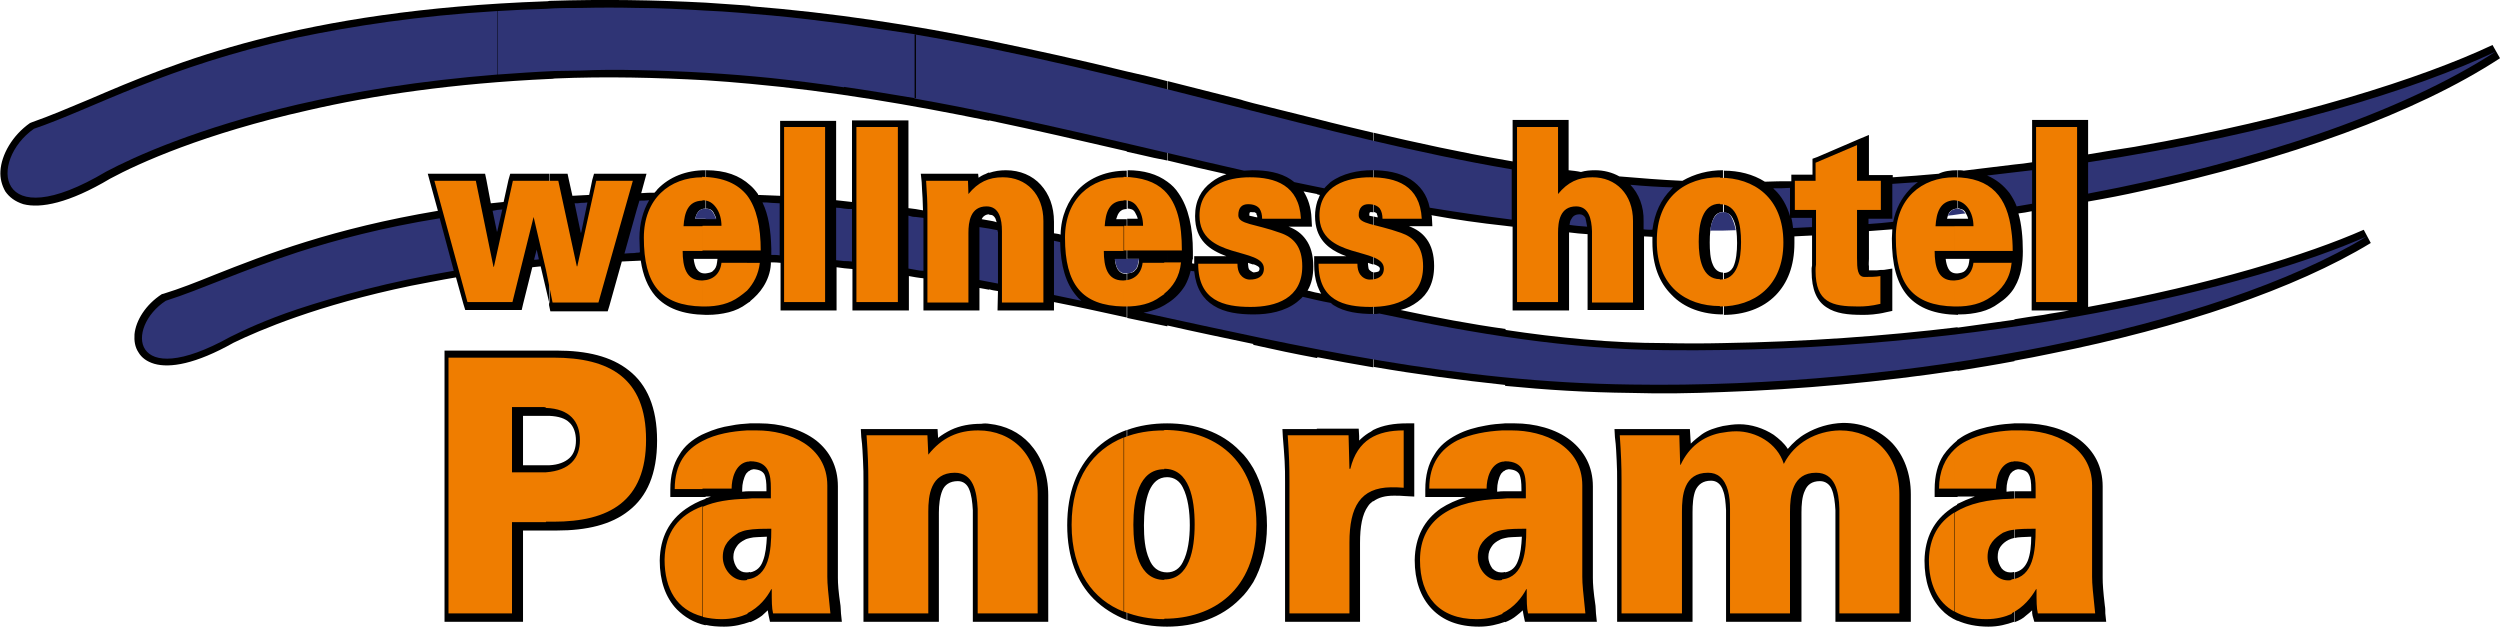<?xml version="1.0" encoding="utf-8"?>
<!-- Generator: Adobe Illustrator 21.0.0, SVG Export Plug-In . SVG Version: 6.00 Build 0)  -->
<svg version="1.1" id="Vrstva_1" xmlns="http://www.w3.org/2000/svg" xmlns:xlink="http://www.w3.org/1999/xlink" x="0px" y="0px"
	 viewBox="0 0 566.9 142.2" style="enable-background:new 0 0 566.9 142.2;" xml:space="preserve">
<style type="text/css">
	.st0{fill:#2F3475;}
	.st1{fill:#EF7D00;}
</style>
<path d="M456.8,141.1v-11.3c1.5-0.3,2.4-1.2,3-2.6c0.6-1.5,0.8-3.5,0.8-5.5c-0.7,0-1.4,0.1-2.2,0.1c-0.6,0-1.1,0.1-1.6,0.2v-10.6
	c0.4,0,0.8,0,1.2,0h2.6v-0.6c0-1.3-0.1-2.5-0.6-3.3c-0.3-0.6-1-1-2.4-1.1c-0.3,0.1-0.6,0.1-0.9,0.3V96c0.8,0,1.6,0,2.3,0
	c4.4,0,9.3,1.2,12.8,3.9c3,2.4,5,5.8,5,10.4v20.7c0,1.4,0.1,3,0.5,6.4c0.1,0.5,0.1,1.1,0.1,1.7l0.2,1.9h-16.3l-0.4-1.4
	c-0.1-0.4-0.1-0.7-0.1-1.2c-0.4,0.4-0.9,0.8-1.4,1.2C458.8,140.2,457.9,140.7,456.8,141.1L456.8,141.1z M456.8,81.8v-9.4
	c2.2-0.4,4.5-0.7,6.6-1c1.9-0.4,3.9-0.6,5.8-1h-8.5V47.9c-1,0.2-2,0.4-3,0.5c0.7,2.4,1,5.4,1,8.6c0,2.7-0.4,5.6-1.8,8
	c-0.1,0.1-0.1,0.1-0.1,0.2V37.3c1.3-0.1,2.7-0.3,4-0.5v-9.6h12.7v7.8c3.6-0.6,7.1-1.2,10.5-1.7c36.7-6.4,65.3-15.6,81.2-23.1l1.7,3
	c-19.1,12.5-48.2,22.9-81.2,30.1c-4,0.9-8.1,1.7-12.2,2.4v23.9c27.9-5.1,49.8-11.9,62.5-17.5l1.6,3c-17.1,10.4-43.1,19.2-72.6,25.1
	C462.2,80.8,459.5,81.3,456.8,81.8z M456.8,37.3v27.9c-0.9,1.5-2.2,2.7-3.6,3.6c-1.2,0.9-2.5,1.5-4,1.9c-1.6,0.4-3.2,0.6-4.8,0.6
	c-0.2,0-0.4,0-0.5,0V62c0.7-0.1,1.3-0.2,1.7-0.6c0.4-0.4,0.8-1,0.9-1.9l0.1-0.8h-2.7v-9.1h2.4l0,0c-0.1-0.5-0.4-1-0.6-1.4
	c-0.2-0.4-0.5-0.6-0.7-0.7h-0.1c-0.2-0.1-0.6-0.2-0.9-0.3c0,0.1,0,0.1,0,0.1v-8.7c0.4,0,0.9,0,1.3,0.1
	C449.1,38.2,453,37.8,456.8,37.3L456.8,37.3z M456.8,72.5v9.4c-4.2,0.8-8.6,1.5-12.9,2.2v-9.8C448.3,73.7,452.6,73.1,456.8,72.5
	L456.8,72.5z M456.8,96v10.7c-0.4,0.1-0.6,0.4-0.9,0.7c-0.6,1-0.9,2.4-0.9,3.5v0.6c0.6-0.1,1.2-0.1,1.7-0.1v10.6
	c-0.4,0.1-0.8,0.2-1.2,0.4c-0.8,0.4-1.4,0.9-1.9,1.6c-0.4,0.6-0.6,1.3-0.6,2.3c0,1,0.4,1.9,0.9,2.6c0.5,0.6,1.2,0.9,1.9,0.9
	c0.3,0,0.6,0,0.9-0.1v11.3c-1.7,0.6-3.5,1.1-5.8,1.1c-2.7,0-5.1-0.5-7.1-1.4v-26.4c1.2-0.6,2.6-1.2,4-1.7h-4V99.8
	c0.6-0.4,1.3-0.9,1.9-1.2c2.1-1.1,4.3-1.7,6.6-2.1C453.9,96.2,455.3,96.1,456.8,96z M443.9,38.6v8.7c-0.9,0-1.5,0.4-1.9,0.9
	c-0.2,0.4-0.4,0.9-0.5,1.4h2.4v9.1h-2.7c0.1,0.9,0.3,1.6,0.6,2.2c0.3,0.6,0.9,1.1,1.9,1.1c0.1,0,0.2,0,0.3,0v9.4
	c-5.2-0.1-8.9-1.5-11.4-4.3c-2.5-2.9-3.6-7.1-3.6-13c0-0.7,0.1-1.4,0.1-2.1c-1.7,0.1-3.5,0.3-5.3,0.4v6.3c0,0.6-0.1,1.2,0,1.7
	c0,0.3,0,0.7,0,0.9c0.6,0,1.2,0,1.8,0c0.6-0.1,1.1-0.1,1.6-0.1l1.9-0.3v9.6l-1.4,0.3c-1.2,0.3-2.1,0.4-3,0.5
	c-0.9,0.1-1.7,0.1-2.4,0.1c-3.3,0-6-0.3-8.1-1.7c-2.2-1.4-3.4-4-3.4-8.2c0-0.2,0-0.5,0-0.7c0-0.2,0.1-0.4,0.1-0.6v-6.8
	c-1.4,0.1-2.7,0.1-4,0.2c0,0.5,0,1,0,1.5c0,5.3-1.6,9.1-4.2,11.8c-3,3.1-7.3,4.5-11.8,4.5v-9.5c1,0,1.7-0.6,2.1-1.3
	c0.7-1.4,0.9-3.6,0.9-5.5c0-2-0.2-4.2-1-5.6c-0.4-0.8-1-1.3-2-1.3v-9.5c3.4,0,6.6,0.8,9.3,2.5c2-0.1,4-0.1,6-0.1v-1.5h4.8v-3.6
	l1.1-0.4l9.3-4l2.4-1v9.1h5.4v0.5c3.5-0.2,7-0.5,10.4-0.8C440.8,38.8,442.3,38.6,443.9,38.6L443.9,38.6L443.9,38.6z M443.9,74.2V84
	c-17.3,2.6-35.4,4.3-53.2,4.9V77.8C409.5,77.5,427.4,76.2,443.9,74.2L443.9,74.2z M443.9,99.8v12.9h-5.2V111c0-3.2,0.7-5.8,2-7.8
	C441.6,101.9,442.7,100.8,443.9,99.8L443.9,99.8z M443.9,114.4v26.4c-1.4-0.6-2.7-1.5-3.7-2.6c-2.6-2.7-3.8-6.5-3.8-11.1l0,0
	c0.1-5.3,2.2-9.1,5.9-11.7C442.8,115,443.3,114.7,443.9,114.4L443.9,114.4z M390.7,111.2V96.6c1.2-0.2,2.4-0.4,3.7-0.4
	c2.7,0,5.5,0.9,7.8,2.4c1.2,0.9,2.4,1.9,3.2,3.2c1.2-1.4,2.5-2.6,4.1-3.5c2.4-1.4,5.3-2.3,8.4-2.4h0.1c4.5,0,8.3,1.7,11.1,4.6
	c2.6,2.8,4.2,6.8,4.2,11.6V141h-17.1v-25.3c-0.1-1.8-0.3-3.6-0.9-4.9c-0.4-0.9-1.3-1.7-2.6-1.7c-1.9,0-2.9,0.9-3.4,2.1
	c-0.7,1.4-0.8,3.4-0.8,5V141h-17.1v-25.3C391.3,114,391.2,112.4,390.7,111.2z M390.7,38.6v9.5l0,0c-1.2,0-1.9,0.7-2.3,1.8
	c-0.6,1.4-0.7,3.3-0.7,5.1c0,1.7,0.1,3.7,0.7,5c0.4,1,1.2,1.8,2.3,1.8l0,0v9.5l0,0c-4.5,0-8.8-1.4-11.7-4.5
	c-2.7-2.7-4.3-6.6-4.3-11.9c0-0.4,0-0.8,0-1.2c-0.6,0-1.2-0.1-1.9-0.1v16.7H360V53.1c-1.4-0.1-2.8-0.2-4.2-0.4c0,0.1,0,0.1,0,0.1
	v17.6H343v-19c-0.6-0.1-1.2-0.1-1.7-0.2V36.3c0.6,0.1,1.2,0.2,1.7,0.3v-9.4h12.7v11.4c0.9,0.1,1.9,0.2,2.8,0.4
	c1-0.3,2.1-0.4,3.2-0.4c2,0,3.9,0.5,5.5,1.4c4.8,0.4,9.6,0.8,14.3,1C384.3,39.4,387.4,38.6,390.7,38.6L390.7,38.6L390.7,38.6z
	 M390.7,77.8v11.1c-7,0.3-14,0.4-20.9,0.2c-9.8-0.1-19.3-0.7-28.5-1.6V74.8c12,1.8,24,3,36.2,3C382,77.9,386.4,77.9,390.7,77.8
	L390.7,77.8z M390.7,96.6v14.6c-0.1-0.2-0.1-0.4-0.2-0.5c-0.4-0.9-1.2-1.7-2.5-1.7c-1.9,0-2.9,0.9-3.5,2.1c-0.6,1.4-0.7,3.4-0.7,5
	V141h-17.1v-31.6c0-1.8,0-3.3-0.1-4.9c-0.1-1.5-0.1-3.2-0.4-5.4l-0.1-1.8h17.1l0.1,1.7l0.1,1.6c0.8-0.8,1.7-1.5,2.5-2.1
	C387.3,97.5,389,97,390.7,96.6L390.7,96.6z M341.3,141.1v-11.3c1.5-0.3,2.4-1.2,2.9-2.6c0.6-1.5,0.8-3.5,0.9-5.5
	c-0.7,0-1.4,0.1-2.2,0.1c-0.6,0-1.2,0.1-1.6,0.2v-10.6c0.4,0,0.8,0,1.2,0h2.5v-0.6c0-1.3-0.1-2.5-0.5-3.3c-0.4-0.6-1-1-2.4-1.1
	c-0.4,0.1-0.6,0.1-0.9,0.3V96c0.8,0,1.5,0,2.3,0c4.4,0,9.3,1.2,12.7,3.9c3,2.4,5,5.8,5,10.4v20.7c0,1.4,0.1,3,0.6,6.4
	c0,0.5,0.1,1.1,0.1,1.7l0.2,1.9h-16.3l-0.3-1.4c-0.1-0.4-0.1-0.7-0.2-1.2c-0.4,0.4-0.9,0.8-1.4,1.2
	C343.2,140.2,342.3,140.7,341.3,141.1z M341.3,36.3v14.9c-5.6-0.6-11.2-1.4-16.7-2.4c0.1,0.2,0.1,0.4,0.1,0.6l0.1,1.9h-5.3
	c1.6,0.6,3,1.5,4,2.9c1.1,1.5,1.7,3.5,1.7,6.1c0,3.8-1.4,6.4-3.7,8.1c-1.2,0.9-2.4,1.5-3.9,1.9c8,1.7,15.9,3.2,23.8,4.3v12.7
	c-10.2-1.1-20.1-2.4-29.9-4.1V61.8c0.5-0.1,0.9-0.1,1.2-0.3c0.1-0.1,0.2-0.3,0.2-0.6c0-0.4-0.6-0.7-1.4-1V49.1
	c0.3,0.1,0.6,0.1,0.9,0.2c0-0.1,0-0.4-0.1-0.5c0-0.1-0.1-0.3-0.1-0.4l0,0c-0.1-0.1-0.1-0.1-0.3-0.2c-0.1-0.1-0.3-0.1-0.4-0.1V30.1
	C321.4,32.4,331.4,34.6,341.3,36.3L341.3,36.3z M341.3,96v10.7c-0.4,0.1-0.6,0.4-0.9,0.7c-0.6,1-0.9,2.4-0.9,3.5v0.6
	c0.6-0.1,1.2-0.1,1.8-0.1v10.6c-0.4,0.1-0.9,0.2-1.2,0.4c-0.8,0.4-1.5,0.9-1.9,1.6c-0.4,0.6-0.7,1.3-0.7,2.3c0,1,0.4,1.9,0.9,2.6
	c0.6,0.6,1.2,0.9,2,0.9c0.3,0,0.6,0,0.9-0.1v11.3c-1.7,0.6-3.6,1.1-5.9,1.1c-4.7,0-8.2-1.4-10.7-4c-2.6-2.7-3.9-6.5-3.9-11.1l0,0
	c0.1-5.3,2.2-9.1,5.9-11.7c1.7-1.1,3.5-1.9,5.7-2.6h-9.2V111c0-3.2,0.7-5.8,2-7.8c1.2-2.1,3-3.5,5.1-4.6c2.1-1.1,4.3-1.7,6.6-2.1
	C338.4,96.2,339.8,96.1,341.3,96L341.3,96z M311.4,113.7V97.5c2.2-1.1,4.8-1.5,7.6-1.5h1.7v16.6l-1.9-0.1c-1-0.1-1.9-0.1-2.7-0.1
	C314.1,112.4,312.6,112.8,311.4,113.7z M311.4,30.1v18.1c-0.1-0.1-0.3-0.1-0.5-0.1c-0.1,0-0.3,0-0.3,0.1c-0.1,0.1-0.1,0.4-0.1,0.7
	c0,0,0.3,0.1,0.9,0.2V60c-0.4-0.1-0.8-0.3-1.2-0.4v0.2c0,0.4,0.1,0.7,0.1,0.9c0,0.2,0.1,0.4,0.2,0.5l-0.1-0.1
	c0.2,0.2,0.4,0.4,0.6,0.5c0.1,0.1,0.1,0.1,0.3,0.1h0.1v21.6c-4.2-0.7-8.5-1.5-12.7-2.3V66.4c0.4,0.1,0.6,0.1,0.9,0.2
	c-0.4-0.6-0.6-1.2-0.9-1.9v-6.6h6.6c-2.8-1-5.5-2.6-6.6-5.8v-6.6c0.2-0.5,0.4-1,0.6-1.5c-0.2,0-0.4-0.1-0.6-0.1V27
	C302.9,28.1,307.2,29.1,311.4,30.1L311.4,30.1z M311.4,97.5v16.1c-0.4,0.3-0.9,0.7-1.2,1.2c-1.3,1.8-1.8,4.6-1.8,8.3V141h-1.7h-8.1
	V97.2h9.5l0.1,1.7v1c0.6-0.6,1.3-1.2,2.1-1.7C310.7,98,311,97.8,311.4,97.5z M298.7,27v17c-1-0.2-2.1-0.4-3.1-0.6
	c1,1.6,1.7,3.6,1.8,6.1l0.1,1.9h-5.3c1.6,0.6,2.9,1.5,3.9,2.9c1.1,1.5,1.7,3.5,1.7,6.1c0,2.2-0.4,4-1.3,5.5c0.7,0.1,1.5,0.4,2.2,0.5
	v14.8c-4.9-0.9-9.6-1.9-14.5-3V61.8c0.5-0.1,0.9-0.1,1.2-0.3c0.1-0.1,0.2-0.3,0.2-0.6c0-0.4-0.6-0.7-1.4-1V49.1
	c0.2,0.1,0.6,0.1,0.9,0.2c0-0.1,0-0.4-0.1-0.5c-0.1-0.1-0.1-0.3-0.1-0.4l0,0c-0.1-0.1-0.1-0.1-0.3-0.2c-0.1-0.1-0.3-0.1-0.4-0.1
	V23.4C289.1,24.6,293.8,25.8,298.7,27L298.7,27z M298.7,45.7c-0.3,1-0.5,2.1-0.5,3.3c0,1.3,0.2,2.4,0.5,3.3V45.7L298.7,45.7z
	 M298.7,58.1h-0.7v1.7c0,1.9,0.2,3.5,0.7,4.8V58.1L298.7,58.1z M298.7,97.2V141h-7.3v-31.6c0-1.8,0-3.3-0.1-4.9
	c-0.1-1.5-0.2-3.2-0.4-5.4l-0.1-1.8H298.7L298.7,97.2z M284.2,132v-25.8c1.9,3.4,3.1,7.7,3.1,13C287.3,124.3,286.1,128.6,284.2,132z
	 M284.2,23.4v24.8c-0.1-0.1-0.3-0.1-0.5-0.1c-0.1,0-0.3,0-0.3,0.1c-0.1,0.1-0.1,0.4-0.1,0.7c0,0,0.3,0.1,0.9,0.2V60
	c-0.4-0.1-0.8-0.3-1.2-0.4v0.2c0,0.4,0.1,0.7,0.1,0.9c0.1,0.2,0.1,0.4,0.2,0.5v-0.1c0.1,0.2,0.4,0.4,0.6,0.5l0,0
	c0.1,0.1,0.1,0.1,0.2,0.1c0.1,0,0.1,0,0.1,0v16.3c-6.6-1.4-13-2.7-19.5-4.2l0,0V41.2c1,0.7,1.9,1.6,2.6,2.7l0,0
	c2.2,3.2,3.2,7.7,3.2,13.2v1.7h-0.1l-0.1,0.9c0.1,0,0.3,0.1,0.5,0.1v-1.7h7.3c-3.7-1.4-7.1-3.5-7.1-9.1c0-3.5,1.4-6,3.7-7.7
	c1-0.8,2.2-1.4,3.4-1.8c-4.5-1-8.9-2-13.3-3.1v-18c5.5,1.4,11.1,2.8,16.6,4.2C282.2,22.9,283.2,23.1,284.2,23.4L284.2,23.4z
	 M284.2,106.2V132c-0.9,1.4-1.8,2.7-3,3.8c-4.2,4.3-10.2,6.3-16.6,6.3v-12.3c1.7,0,2.9-0.9,3.6-2.3c1.2-2.2,1.6-5.5,1.6-8.4
	c0-3-0.4-6.3-1.6-8.6c-0.7-1.4-1.9-2.3-3.6-2.3V96c6.4,0,12.4,1.9,16.6,6.3C282.4,103.4,283.3,104.7,284.2,106.2z M264.7,18.4v18
	c-1-0.2-1.9-0.4-3-0.6c-2-0.5-4.1-0.9-6.2-1.4V16.2C258.6,16.9,261.7,17.6,264.7,18.4L264.7,18.4z M264.7,41.2V74
	c-3.1-0.6-6.1-1.3-9.1-1.9V62c0.8-0.1,1.4-0.2,1.7-0.6c0.5-0.4,0.8-1,0.9-1.9l0.1-0.8h-2.7v-9.1h2.4l0,0c-0.1-0.5-0.4-1-0.6-1.4
	c-0.2-0.4-0.5-0.6-0.7-0.7l0,0c-0.3-0.1-0.6-0.2-1-0.2l0,0v-8.7C259.4,38.6,262.4,39.5,264.7,41.2L264.7,41.2z M264.7,96v12.2l0,0
	c-2.1,0-3.3,1.3-4.1,3.1c-0.9,2.2-1.2,5-1.2,7.8c0,2.7,0.2,5.5,1.2,7.7c0.7,1.8,2,3,4.1,3l0,0v12.3l0,0c-3.2,0-6.3-0.5-9.1-1.5V97.5
	C258.3,96.5,261.4,96,264.7,96z M224.3,50c0.6,0.1,1.2,0.2,1.7,0.4c-0.1-0.4-0.2-0.6-0.3-0.9c-0.3-0.5-0.6-0.8-1.3-0.8
	c-0.1,0-0.1,0-0.1,0v-9.5c1.2-0.4,2.4-0.6,3.8-0.6c3.2,0,6,1.2,7.9,3.3c1.9,2.1,3,4.9,3,8.4v2.6c0.5,0.1,1,0.1,1.5,0.3
	c0.1-4.3,1.7-7.7,4-10.2c2.7-2.8,6.6-4.3,10.9-4.3c0.1,0,0.1,0,0.1,0v8.7c-0.9,0-1.5,0.4-1.8,0.9c-0.3,0.4-0.4,0.9-0.6,1.4h2.4v9.1
	h-2.7c0.1,0.9,0.3,1.6,0.6,2.2c0.4,0.6,0.9,1.1,1.9,1.1c0.1,0,0.1,0,0.2,0V72c-5.5-1.2-10.9-2.4-16.5-3.5v1.9h-12.8l0.1-4.4
	c-0.7-0.1-1.4-0.2-2-0.4V50L224.3,50z M255.5,16.2v18.1c-10.4-2.4-20.7-4.8-31.2-7V9.2C234.9,11.4,245.4,13.7,255.5,16.2L255.5,16.2
	z M255.5,97.5v43.1c-2.8-1.1-5.4-2.7-7.5-4.8c-3.7-3.7-6-9.3-6-16.7c0-7.5,2.3-13,6-16.8C250.1,100.1,252.7,98.5,255.5,97.5
	L255.5,97.5z M224.3,141V96.1c3.7,0.4,6.8,1.9,9.2,4.5c2.6,2.9,4.2,6.8,4.2,11.7V141H224.3z M222.6,49.7c0.6,0.1,1.2,0.2,1.7,0.3
	v15.7c-0.7-0.1-1.5-0.3-2.2-0.4v5.1h-12.7v-7.3c-1.2-0.1-2.2-0.3-3.3-0.5v7.8h-12.8V61c-1.2-0.1-2.4-0.2-3.6-0.4v9.8h-12.7V59.6
	c-0.7-0.1-1.4-0.1-2.2-0.1v0.4c-0.1,1.9-0.8,3.7-1.7,5.1c-0.8,1.3-1.9,2.4-3,3.3V42c0.6,0.5,1.2,1.2,1.7,1.9l0,0
	c0.1,0.1,0.1,0.1,0.1,0.3c1.7,0.1,3.3,0.1,5,0.2v-17h12.7v18c1.2,0.1,2.4,0.3,3.6,0.4V27.3H206v19.9c1.1,0.1,2.2,0.3,3.3,0.5
	c0-1-0.1-1.9-0.1-2.8c-0.1-1-0.1-2.1-0.2-3.6l-0.2-1.9h13l0.1,0.9c0.4-0.3,0.8-0.5,1.2-0.7c0.4-0.1,0.8-0.4,1.2-0.5v9.5
	C223.4,48.6,222.8,49.2,222.6,49.7L222.6,49.7L222.6,49.7z M224.3,9.2c-17.2-3.5-35.2-6.3-54.2-7.8V19c18.7,1.7,36.6,4.8,54.2,8.4
	V9.2L224.3,9.2z M224.3,96.1V141h-3.7v-25.3c-0.1-1.8-0.3-3.6-0.9-4.9c-0.4-0.9-1.2-1.7-2.5-1.7c-1.9,0-3,0.9-3.5,2.1
	c-0.6,1.4-0.8,3.4-0.8,5V141h-17.1v-31.6c0-1.8,0-3.3-0.1-4.9c-0.1-1.5-0.1-3.2-0.4-5.4l-0.1-1.8h17.4l0.1,1.6v0.4
	c0.9-0.7,1.9-1.3,2.9-1.8c2.1-1,4.4-1.4,6.9-1.4C223.1,96,223.7,96,224.3,96.1L224.3,96.1z M170.1,141.1v-11.3
	c1.5-0.3,2.4-1.2,2.9-2.6c0.6-1.5,0.8-3.5,0.9-5.5c-0.7,0-1.4,0.1-2.2,0.1c-0.6,0-1.2,0.1-1.6,0.2v-10.6c0.4,0,0.8,0,1.2,0h2.5v-0.6
	c0-1.3-0.1-2.5-0.5-3.3c-0.4-0.6-1-1-2.4-1.1c-0.4,0.1-0.6,0.1-0.9,0.3V96c0.8,0,1.5,0,2.3,0c4.4,0,9.3,1.2,12.8,3.9
	c3,2.4,4.9,5.8,4.9,10.4v20.7c0,1.4,0.1,3,0.6,6.4c0,0.5,0.1,1.1,0.1,1.7l0.2,1.9h-16.3l-0.3-1.4c-0.1-0.4-0.1-0.7-0.2-1.2
	c-0.4,0.4-0.9,0.8-1.3,1.2C172,140.2,171.1,140.7,170.1,141.1z M170.1,1.3V19c-3.4-0.3-6.7-0.6-10.1-0.8V0.6
	C163.4,0.8,166.8,1.1,170.1,1.3L170.1,1.3z M170.1,42v26.4c-0.3,0.1-0.6,0.4-0.8,0.5c-1.2,0.9-2.5,1.5-4,1.9
	c-1.6,0.4-3.2,0.6-4.8,0.6c-0.1,0-0.4,0-0.5,0V62c0.7-0.1,1.4-0.2,1.7-0.6c0.5-0.4,0.8-1,0.9-1.9l0.1-0.8H160v-9.1h2.4l0,0
	c-0.1-0.5-0.4-1-0.6-1.4c-0.2-0.4-0.5-0.6-0.7-0.7l0,0c-0.3-0.1-0.6-0.2-1-0.2l0,0v-8.7C164.5,38.6,167.7,39.8,170.1,42L170.1,42z
	 M170.1,96v10.7c-0.4,0.1-0.6,0.4-0.9,0.7c-0.6,1-0.9,2.4-0.9,3.5v0.6c0.6-0.1,1.2-0.1,1.8-0.1v10.6c-0.4,0.1-0.9,0.2-1.2,0.4
	c-0.8,0.4-1.5,0.9-1.9,1.6c-0.4,0.6-0.7,1.3-0.7,2.3c0,1,0.4,1.9,0.9,2.6c0.6,0.6,1.2,0.9,2,0.9c0.3,0,0.6,0,0.9-0.1v11.3
	c-1.7,0.6-3.6,1.1-5.9,1.1c-1.5,0-2.9-0.1-4.2-0.4v-28.7c0.4-0.1,0.8-0.2,1.2-0.4H160V98.2c1.8-0.8,3.7-1.4,5.8-1.7
	C167.2,96.2,168.6,96.1,170.1,96z M160,0.6v17.6c-11.1-0.6-22.5-0.9-34.2-0.4c-0.4,0.1-0.9,0.1-1.2,0.1V0.2
	C136.8-0.2,148.5,0,160,0.6L160,0.6z M160,38.6v8.7c-0.9,0-1.5,0.4-1.8,0.9c-0.3,0.4-0.4,0.9-0.6,1.4h2.4v9.1h-2.7
	c0.1,0.9,0.3,1.6,0.6,2.2c0.4,0.6,0.9,1.1,1.9,1.1c0.1,0,0.1,0,0.2,0v9.4c-5.2-0.1-8.9-1.5-11.4-4.3c-1.7-2-2.8-4.6-3.3-8
	c-0.7,0-1.4,0.1-2.2,0.1c-0.7,0-1.4,0.1-2.1,0.1l-2.8,10l-0.4,1.3h-13l-0.3-1.4V69V39.4h4.2l0.3,1.4l0.8,3.6
	c1.3-0.1,2.5-0.1,3.8-0.2l0.7-3.4l0.4-1.4h11.9l-0.6,2.2l-0.6,2.2c1-0.1,2-0.1,3-0.1c0.3-0.3,0.5-0.5,0.7-0.8
	C151.8,40.1,155.6,38.6,160,38.6C160,38.6,160,38.6,160,38.6L160,38.6z M160,98.2v14.5h-8V111c0-3.2,0.7-5.8,2-7.8
	c1.2-2.1,3-3.5,5.1-4.6C159.4,98.5,159.7,98.3,160,98.2L160,98.2z M160,113.1v28.7c-2.7-0.6-4.8-1.9-6.5-3.6
	c-2.6-2.7-3.9-6.5-3.9-11.1l0,0c0.1-5.3,2.2-9.1,5.9-11.7C156.8,114.5,158.3,113.7,160,113.1L160,113.1z M124.6,120.3v-14.8
	c2-0.1,3.5-0.7,4.5-1.6c1-0.9,1.5-2.3,1.5-4c0-1.7-0.5-3.2-1.5-4.1c-0.9-0.9-2.4-1.4-4.5-1.5V79.5h1.7c6.7,0,12.3,1.3,16.3,4.5
	c4.1,3.2,6.4,8.4,6.4,15.9c0,7.6-2.3,12.7-6.4,15.9c-4,3.2-9.6,4.5-16.3,4.5H124.6z M124.6,0.2v17.7c-21.7,1-40,3.7-54.7,7.1
	c-23.6,5.3-38.4,12-44.9,15.5c-9.4,5.6-15.8,6.8-19.7,5.8c-1.9-0.6-3.2-1.6-4.1-2.9c-0.8-1.4-1.2-3-1.1-4.6
	c0.2-3.7,2.7-8.1,6.7-10.9l0.5-0.2c4-1.4,8.2-3.2,13-5.2C39.6,14.2,67.8,2.3,123.7,0.3C124,0.3,124.3,0.3,124.6,0.2L124.6,0.2z
	 M124.6,39.4h-8.9l-0.4,1.4l-1.1,5c-0.9,0.1-1.9,0.2-2.9,0.3l-1-5.3l-0.3-1.4H97l0.6,2.2l1.7,6.2c-23.8,4-39,9.9-50.6,14.5
	c-4.2,1.7-8,3.2-11.6,4.3l-0.4,0.1c-3.7,2.4-5.9,6-6.2,9.1c-0.1,1.5,0.1,2.9,0.9,4.1l0,0c0.7,1.2,1.9,2.1,3.6,2.6
	c3.5,1,9.3,0.1,18-4.8c5.8-2.8,19-8.5,40.2-12.9c3.2-0.6,6.6-1.3,10.2-1.9l1.7,6.1l0.4,1.3h12.8l0.3-1.3l2.1-8.4
	c0.6-0.1,1.3-0.1,1.9-0.2l2,8.5V39.4L124.6,39.4z M124.6,79.5v14.8c-0.1,0-0.3,0-0.4,0h-5.6v11.2h5.6c0.1,0,0.3,0,0.4,0v14.8h-6V141
	h-16.1h-1.7V79.5H124.6z"/>
<path class="st0" d="M207.7,61.2v-12c0.5,0.1,1.1,0.1,1.7,0.2v12C208.7,61.4,208.2,61.3,207.7,61.2L207.7,61.2z M207.7,22.4
	c25.3,4.5,49.7,10.7,74.4,16.3c0.6,0,1.3-0.1,1.9-0.1c3.2,0,6.3,0.5,8.7,2.1c0.3,0.2,0.5,0.4,0.8,0.6c2.2,0.5,4.5,0.9,6.8,1.4
	c0.4-0.5,0.9-0.9,1.4-1.4c2.7-2,6.3-2.7,9.4-2.7c3.2,0,6.3,0.5,8.8,2.1c2.1,1.4,3.7,3.4,4.3,6.4c6.1,1,12.3,1.9,18.6,2.7V38.4
	c-42.9-7.3-85.8-22.2-135.4-30.6V22.4L207.7,22.4z M258.3,58.7h-5.5c0.1,0.9,0.3,1.6,0.6,2.2c0.4,0.6,0.9,1.1,1.9,1.1
	c0.9,0,1.5-0.2,1.9-0.6c0.5-0.4,0.8-1,0.9-1.9L258.3,58.7L258.3,58.7z M270,61.4c0.3,0.1,0.5,0.1,0.8,0.1c0.4,3.9,2,6.3,4.4,7.8
	c2.5,1.6,5.8,2,9.1,2c3.5,0,7.1-0.7,9.8-2.8c0.4-0.4,0.9-0.7,1.3-1.2c2.1,0.5,4.2,1,6.4,1.4c0.2,0.2,0.4,0.4,0.6,0.5
	c2.5,1.6,5.8,2,9.1,2c0.4,0,0.9,0,1.3-0.1c21.7,4.6,42.8,8.1,64.7,8.3c73.4,0.8,134-14.6,159.2-25.8c-34,20.7-104,34.6-166.8,33.6
	c-40-0.5-75.2-8.6-110.6-16.3c0.6-0.1,1.1-0.2,1.7-0.4c1.4-0.4,2.7-1,4-1.9c1.4-0.9,2.7-2.2,3.7-3.8C269.2,63.9,269.7,62.7,270,61.4
	L270,61.4z M239,54.6c0.5,0.1,1,0.2,1.4,0.3c0.1,5.4,1.3,9.4,3.7,12.2c0.3,0.4,0.6,0.7,1.1,1.1c-2.1-0.4-4.1-0.9-6.2-1.3V54.6
	L239,54.6z M222.1,51.5c1.4,0.2,2.7,0.4,4.1,0.7c0,0.1,0,0.3,0.1,0.4v11.7c-1.4-0.3-2.8-0.5-4.2-0.8V52.9
	C222.1,52.5,222.1,52,222.1,51.5L222.1,51.5z M359.9,51.4c-1.3-0.1-2.7-0.2-4-0.4c0.1-0.4,0.1-0.9,0.4-1.3c0.3-0.6,0.8-1.1,1.9-1.1
	c0.6,0,1,0.3,1.3,0.8C359.6,49.9,359.8,50.7,359.9,51.4L359.9,51.4z M393.6,52.2c-1.9,0.1-3.8,0.1-5.8,0.1c0.1-0.9,0.3-1.7,0.6-2.4
	c0.5-1.1,1.2-1.8,2.3-1.8c1,0,1.7,0.5,2,1.3C393.1,50.2,393.4,51.1,393.6,52.2L393.6,52.2z M410.8,51.5c-1.4,0.1-2.8,0.1-4.2,0.2
	c-0.1-0.8-0.2-1.6-0.4-2.3h4.7V51.5L410.8,51.5z M445.7,48.4c-1.3,0.1-2.6,0.4-4,0.5c0.1-0.2,0.2-0.4,0.3-0.6c0.4-0.6,0.9-0.9,1.9-1
	c0.4,0.1,0.7,0.1,0.9,0.3h0.1c0.2,0.1,0.5,0.4,0.7,0.7C445.6,48.3,445.7,48.3,445.7,48.4L445.7,48.4z M473.5,36.8
	c42-6.4,74.9-16.7,92.4-25.1c-21.2,13.8-54.7,25.1-92.4,32.2V36.8L473.5,36.8z M450.6,39.8c3.5-0.4,6.8-0.8,10.2-1.2v7.6
	c-1.2,0.2-2.4,0.4-3.5,0.6c-0.4-1.1-1-2.1-1.6-3l0,0C454.3,42,452.7,40.7,450.6,39.8L450.6,39.8z M429,41.7c1.9-0.1,4-0.3,5.9-0.4
	c-0.7,0.5-1.4,1.1-1.9,1.7c-1.8,1.9-3.1,4.3-3.7,7.3c-1.9,0.2-3.7,0.4-5.6,0.5v-1.2h5.4V41.7L429,41.7z M402.1,42.7
	c1.3,0,2.6,0,3.8-0.1v6.4c-0.7-2.4-1.9-4.5-3.5-6C402.3,43,402.3,42.9,402.1,42.7L402.1,42.7z M369.7,41.9c3.2,0.3,6.5,0.5,9.7,0.6
	c-0.2,0.1-0.4,0.4-0.5,0.5c-2.2,2.2-3.7,5.2-4.2,9.1c-0.6,0-1.4,0-2-0.1v-1.8C372.8,46.8,371.6,43.9,369.7,41.9z M207.7,7.8v14.5
	c-5.4-0.9-10.8-1.8-16.3-2.6V5.4C196.9,6.2,202.3,7,207.7,7.8L207.7,7.8z M207.7,49.2v12c-0.6-0.1-1.1-0.2-1.7-0.3v-12
	C206.6,49.1,207.1,49.2,207.7,49.2L207.7,49.2z M191.4,59.2V47.3c0.6,0.1,1.2,0.1,1.8,0.1v11.9C192.6,59.2,192,59.2,191.4,59.2z
	 M191.4,5.4v14.4c-5.4-0.8-10.9-1.5-16.5-2.1V3.5C180.4,4,186,4.7,191.4,5.4L191.4,5.4z M191.4,47.3v11.9c-0.6-0.1-1.2-0.1-1.8-0.2
	V47.1C190.2,47.1,190.8,47.2,191.4,47.3L191.4,47.3z M174.9,56.4V46c0.6,0,1.3,0.1,1.9,0.1v11.8c-0.6-0.1-1.3-0.1-1.9-0.1V57
	C174.9,56.8,174.9,56.6,174.9,56.4z M161.7,48.2c-0.2-0.4-0.5-0.6-0.7-0.7l0,0c-0.3-0.1-0.6-0.2-1-0.2l0,0v2.4h2.4l0,0
	C162.2,49.2,162,48.6,161.7,48.2L161.7,48.2z M174.9,3.5v14.2c-4.9-0.5-9.9-0.9-14.9-1.2V2.4C165,2.6,170,3.1,174.9,3.5L174.9,3.5z
	 M174.9,46v10.4c-0.1-4.1-0.6-7.6-2-10.5C173.5,45.9,174.2,45.9,174.9,46z M160,47.3c-0.9,0-1.5,0.4-1.8,0.9
	c-0.3,0.4-0.4,0.9-0.6,1.4h2.4V47.3L160,47.3z M160,2.4v14.1c-5.1-0.3-10.4-0.5-15.6-0.6V1.8C149.6,1.8,154.9,2.1,160,2.4L160,2.4z
	 M144.4,57.3v-9.8l0.6-2c0.7,0,1.4,0,2.2-0.1c-1.4,2.4-2.2,5.3-2.2,8.6c0,1.2,0.1,2.2,0.1,3.2C144.9,57.3,144.6,57.3,144.4,57.3z
	 M144.4,1.8v14.1c-4.2-0.1-8.4-0.1-12.6,0.1V1.8C136,1.7,140.2,1.7,144.4,1.8L144.4,1.8z M144.4,47.5v9.8c-0.4,0.1-0.9,0.1-1.3,0.1
	c-0.5,0-1,0.1-1.5,0.1L144.4,47.5L144.4,47.5z M131.8,52.7V46c0.5,0,0.9,0,1.4-0.1L131.8,52.7z M131.8,1.8V16c-2,0-4,0.1-6,0.1
	c-4.5,0.2-8.7,0.5-12.9,0.8V2.5c3.5-0.2,7.2-0.4,10.9-0.5C126.4,1.8,129.1,1.8,131.8,1.8L131.8,1.8z M131.8,46v6.7l-0.1,0.1
	l-1.4-6.7C130.8,46.1,131.3,46.1,131.8,46L131.8,46z M112.8,52.3v-4.7c0.4,0,0.7-0.1,1.1-0.1L112.8,52.3L112.8,52.3z M122.2,58.8
	c-0.4,0.1-0.7,0.1-1.1,0.1l0.6-2.3L122.2,58.8z M112.8,2.5v14.4c-17.6,1.4-32.8,3.9-45.3,6.8V8.5C80,5.9,94.8,3.6,112.8,2.5
	L112.8,2.5z M112.8,47.6v4.7l-0.1,0.3l-1-4.8C112.1,47.7,112.5,47.7,112.8,47.6L112.8,47.6z M67.5,70.1V57.2
	c8.7-2.8,19.2-5.6,32.2-7.7l3.2,11.9C88.1,63.9,76.3,67.2,67.5,70.1z M67.5,8.5v15.2C44.9,29,30.5,35.5,24.1,38.9
	C-1.3,54-2.5,36.3,7.7,29.2C21.2,24.6,37.5,15.1,67.5,8.5L67.5,8.5z M67.5,57.2v12.9c-7.2,2.4-12.3,4.8-15.3,6.3
	C29.5,89,28.4,74.2,37.6,68.2C45.5,65.7,54.6,61.4,67.5,57.2z"/>
<path class="st1" d="M456.1,139.1v-7.7c5-0.6,5.5-6.4,5.5-11.5c-1.9,0-3.9,0-5.5,0.3v-7.1c0.4,0,0.9-0.1,1.2-0.1h4.3
	c0-0.7,0-1.6,0-2.3c0-3-0.4-6.1-4.8-6.1c-0.3,0.1-0.5,0.1-0.8,0.1v-7.1c0.8,0,1.6,0,2.3,0c7.3,0,16.1,3.5,16.1,12.5v20.7
	c0,1.7,0.2,3.5,0.7,8.3h-13c-0.3-1.3-0.3-2.6-0.3-5.5h-0.1C460.6,135.5,458.9,137.7,456.1,139.1L456.1,139.1z M456.1,60v-0.4h0.1
	C456.1,59.7,456.1,59.9,456.1,60L456.1,60z M456.1,56.9v-4.5c0.2,1.4,0.3,2.9,0.3,4.5H456.1L456.1,56.9z M461.7,28.8v39.7h9.3V28.8
	H461.7z M456.1,52.4v4.5h-12.9v-5.6h4.3c0-1.5-0.4-3-1.2-4.1s-1.8-1.7-3.2-1.8v-5.2C451.6,40.2,455.2,44.8,456.1,52.4L456.1,52.4z
	 M456.1,59.6V60c-0.4,3.4-2.3,5.8-4.6,7.3c-2.2,1.6-4.9,2.2-7.8,2.2c-0.2,0-0.4,0-0.5,0v-5.9c2.4-0.1,4-1.5,4.3-4H456.1L456.1,59.6z
	 M456.1,97.6v7.1c-2.7,0.6-3.5,3.9-3.5,6.1h-9.4v-8.9c0.8-0.8,1.7-1.4,2.7-1.9C449,98.4,452.7,97.8,456.1,97.6L456.1,97.6z
	 M456.1,113.1v7.1c-0.7,0.1-1.4,0.4-1.9,0.6c-1.9,1.2-3.5,2.6-3.5,5.5c0,2.8,2.1,5.3,4.6,5.3c0.3,0,0.6,0,0.9-0.1v7.7
	c-1.6,0.7-3.5,1.2-5.8,1.2c-2.8,0-5.2-0.6-7.1-1.7v-22.5C446.4,114.2,450.8,113.2,456.1,113.1z M443.2,40.2v5.2h-0.1
	c-3.2,0.2-4,2.8-4.2,5.9h4.3v5.6h-4.5c0,3.6,0.8,6.7,4.2,6.7c0.1,0,0.2,0,0.3,0v5.9c-9.5-0.2-13.3-5-13.3-15.6
	C429.8,45.1,435.7,40.2,443.2,40.2L443.2,40.2L443.2,40.2z M443.2,101.9v8.9h-3.5C439.7,106.8,441.1,103.9,443.2,101.9L443.2,101.9z
	 M443.2,116.2v22.5c-3.9-2.1-5.8-6.3-5.8-11.7C437.5,121.9,439.6,118.4,443.2,116.2L443.2,116.2z M390,108.1v-9.9
	c1.2-0.2,2.4-0.4,3.7-0.4c4.4,0,9.3,2.6,10.8,7.4c2.4-4.8,7.4-7.5,12.7-7.6c7.8,0,13.5,5.5,13.5,14.5v27h-13.6v-23.7
	c-0.1-4-1-8.2-5.3-8.2c-5.4,0-5.9,5.2-5.9,8.8v23.1h-13.6v-23.7C392.3,112.5,391.8,109.6,390,108.1L390,108.1z M390,69.5v-6.1
	c4,0,4.8-4.6,4.8-8.5c0-4-0.8-8.6-4.8-8.6v-6c7.7,0,14.4,4.5,14.4,14.7C404.4,65,397.7,69.5,390,69.5L390,69.5z M411.8,47.6V60
	c-0.1,0.5-0.1,0.9-0.1,1.4c0,7.2,3.7,8.1,9.7,8.1c1.4,0,2.9-0.1,5-0.6v-6.3c-1.1,0.2-2.4,0.2-3.6,0.2c-1.6,0-1.7-1.9-1.7-4.3V47.6
	h5.4v-6.6h-5.4v-8.1l-9.4,4v4.1H407v6.6H411.8z M390,40.2v6c-4,0-4.8,4.7-4.8,8.6c0,3.9,0.8,8.5,4.8,8.5v6.1
	c-7.7,0-14.3-4.5-14.3-14.6C375.6,44.6,382.3,40.2,390,40.2L390,40.2z M390,98.2v9.9c-0.7-0.6-1.6-0.9-2.7-0.9
	c-5.5,0-5.9,5.2-5.9,8.8v23.1h-13.7v-30c0-3.6-0.1-6-0.4-10.4h13.5l0.2,6.7h0.1C383,101.3,386.2,99,390,98.2L390,98.2z M340.6,139.1
	v-7.7c5-0.6,5.5-6.4,5.5-11.5c-1.9,0-3.9,0-5.5,0.3v-7.1c0.4,0,0.8-0.1,1.2-0.1h4.2c0-0.7,0-1.6,0-2.3c0-3-0.4-6.1-4.7-6.1
	c-0.3,0.1-0.6,0.1-0.8,0.1v-7.1c0.8,0,1.6,0,2.3,0c7.3,0,16,3.5,16,12.5v20.7c0,1.7,0.2,3.5,0.7,8.3h-13c-0.3-1.3-0.3-2.6-0.3-5.5
	h-0.1C345.1,135.5,343.4,137.7,340.6,139.1L340.6,139.1z M357.4,46.8c2.9,0,3.5,2.9,3.6,5.6v16.2h9.3V50.1c0-6.1-3.9-9.9-9.2-9.9
	c-3.2,0-5.6,1.1-7.8,3.8V28.8H344v39.7h9.3V52.8C353.3,50.3,353.7,46.8,357.4,46.8z M299.2,48.9c0,10,14.6,7.1,14.6,12
	c0,1.8-1.4,2.5-3.2,2.5c-0.9,0-1.7-0.5-2.2-1.2c-0.4-0.6-0.6-1.4-0.6-2.4H299c0,8.4,5.8,9.8,11.8,9.8c5.7,0,11.9-1.9,11.9-9.2
	c0-4.5-2.1-6.6-5-7.6c-5.9-2.1-9.6-1.9-9.6-4c0-1.7,0.9-2.5,2.2-2.5c1.3,0,2.1,0.4,2.6,1c0.4,0.6,0.6,1.4,0.6,2.3h8.9
	c-0.4-7.6-5.8-9.4-11.7-9.4C305.6,40.2,299.2,42,299.2,48.9L299.2,48.9z M340.6,97.6v7.1c-2.7,0.6-3.5,3.9-3.5,6.1h-13
	c0-5.8,2.7-9,6.3-10.9C333.5,98.4,337.1,97.8,340.6,97.6L340.6,97.6z M340.6,113.1v7.1c-0.7,0.1-1.4,0.4-1.9,0.6
	c-1.9,1.2-3.6,2.6-3.6,5.5c0,2.8,2.2,5.3,4.7,5.3c0.3,0,0.6,0,0.9-0.1v7.7c-1.6,0.7-3.5,1.2-5.9,1.2c-8.5,0-12.8-5.2-12.8-13.4
	C322,117.5,329.5,113.4,340.6,113.1L340.6,113.1z M264,140.3v-8.9c5.7,0,6.9-6.8,6.9-12.5c0-5.8-1.2-12.6-6.9-12.6v-8.8
	c11.2,0,20.9,6.5,20.9,21.4C284.8,133.8,275.1,140.3,264,140.3L264,140.3z M264,66.6v-7.1h3.8C267.5,62.8,265.9,65.1,264,66.6
	L264,66.6z M264,56.9V43.2c3,2.9,4,7.6,4,13.6H264L264,56.9z M272,48.9c0,10,14.6,7.1,14.6,12c0,1.8-1.4,2.5-3.2,2.5
	c-0.9,0-1.7-0.5-2.2-1.2c-0.4-0.6-0.6-1.4-0.6-2.4h-8.9c0,8.4,5.8,9.8,11.9,9.8c5.7,0,11.7-1.9,11.7-9.2c0-4.5-2-6.6-5-7.6
	c-5.8-2.1-9.5-1.9-9.5-4c0-1.7,0.8-2.5,2.2-2.5c1.3,0,2.1,0.4,2.6,1c0.4,0.6,0.6,1.4,0.6,2.3h8.8c-0.4-7.6-5.8-9.4-11.6-9.4
	C278.4,40.2,272,42,272,48.9L272,48.9z M292.4,109.1v30H306V123c0-8.1,2.5-12.4,9.4-12.5c0.9,0,1.9,0,2.9,0.1v-13
	c-6,0-10.5,2.1-12.1,8.7H306l-0.2-7.6H292C292.3,103.1,292.4,105.5,292.4,109.1z M264,43.2v13.6h-9.1v-5.6h4.3c0-1.5-0.4-3-1.2-4.1
	c-0.7-1.2-1.7-1.7-3.2-1.7v-5.3C258.9,40.2,261.9,41.2,264,43.2L264,43.2z M264,59.6v7.1c-0.3,0.2-0.6,0.4-0.9,0.6
	c-2.1,1.6-4.9,2.2-7.8,2.2c-0.1,0-0.4,0-0.5,0v-5.9c2.4-0.1,4-1.5,4.3-4H264L264,59.6z M264,97.6v8.8l0,0c-5.8,0-7,6.8-7,12.6
	c0,5.6,1.2,12.5,7,12.5l0,0v8.9l0,0c-3.2,0-6.3-0.6-9.1-1.7V99.2C257.6,98.1,260.7,97.6,264,97.6L264,97.6z M254.8,40.2v5.3
	c0,0,0,0-0.1,0c-3.2,0.1-4,2.7-4.2,5.8h4.3v5.6h-4.5c0,3.6,0.8,6.7,4.3,6.7c0.1,0,0.1,0,0.2,0v5.9c-9.5-0.2-13.3-5-13.3-15.6
	C241.5,45.1,247.3,40.2,254.8,40.2C254.8,40.2,254.8,40.2,254.8,40.2L254.8,40.2z M254.8,99.2v39.5c-6.9-2.7-11.8-9.1-11.8-19.7
	C243,108.3,247.9,102,254.8,99.2L254.8,99.2z M169.4,139.1v-7.7c5-0.6,5.5-6.4,5.5-11.5c-1.9,0-3.9,0-5.5,0.3v-7.1
	c0.4,0,0.8-0.1,1.2-0.1h4.2c0-0.7,0-1.6,0-2.3c0-3-0.4-6.1-4.7-6.1c-0.3,0.1-0.6,0.1-0.8,0.1v-7.1c0.8,0,1.6,0,2.3,0
	c7.3,0,16,3.5,16,12.5v20.7c0,1.7,0.2,3.5,0.7,8.3h-13c-0.3-1.3-0.3-2.6-0.3-5.5h-0.1C173.9,135.5,172.2,137.7,169.4,139.1
	L169.4,139.1z M169.4,65.9v-6.3h2.9C172,62.2,170.9,64.3,169.4,65.9L169.4,65.9z M169.4,56.9V44.3c2.2,2.9,3.1,7.2,3.1,12.5H169.4
	L169.4,56.9z M210.3,48.1v20.5h9.3V52.8c0-2.4,0.4-6,4.1-6c2.9,0,3.5,2.9,3.5,5.6v16.2h9.4V50.1c0-6.1-3.9-9.9-9.2-9.9
	c-3.2,0-5.6,1.1-7.8,3.8l-0.1-3H210C210.2,43.9,210.3,45.6,210.3,48.1L210.3,48.1z M194.2,28.8v39.7h9.4V28.8H194.2L194.2,28.8z
	 M177.8,28.8v39.7h9.3V28.8H177.8L177.8,28.8z M196.9,109.1v30h13.6V116c0-3.6,0.5-8.8,6-8.8c4.2,0,5,4.2,5.2,8.2v23.7h13.6v-27
	c0-8.9-5.7-14.5-13.5-14.5c-4.5,0-8.2,1.6-11.3,5.5l-0.2-4.4h-13.8C196.8,103.1,196.9,105.5,196.9,109.1z M169.4,44.3v12.5h-10.1
	v-5.6h4.3c0-1.5-0.4-3-1.2-4.1s-1.7-1.7-3.2-1.7v-5.3C164.1,40.2,167.3,41.7,169.4,44.3L169.4,44.3z M169.4,59.6v6.3
	c-0.6,0.5-1.2,1-1.8,1.4c-2.2,1.6-4.9,2.2-7.8,2.2c-0.1,0-0.4,0-0.5,0v-5.9c2.4-0.1,4-1.5,4.3-4H169.4L169.4,59.6z M169.4,97.6v7.1
	c-2.7,0.6-3.5,3.9-3.5,6.1h-6.6V100C162.3,98.4,166,97.8,169.4,97.6L169.4,97.6z M169.4,113.1v7.1c-0.7,0.1-1.4,0.4-1.9,0.6
	c-1.9,1.2-3.6,2.6-3.6,5.5c0,2.8,2.2,5.3,4.7,5.3c0.3,0,0.6,0,0.9-0.1v7.7c-1.6,0.7-3.5,1.2-5.9,1.2c-1.5,0-2.9-0.2-4.2-0.5v-25
	C162.1,113.7,165.5,113.2,169.4,113.1z M159.3,40.2v5.3c0,0,0,0-0.1,0c-3.2,0.1-4,2.7-4.2,5.8h4.3v5.6h-4.5c0,3.6,0.8,6.7,4.3,6.7
	c0.1,0,0.1,0,0.2,0v5.9c-9.5-0.2-13.3-5-13.3-15.6C146,45.1,151.8,40.2,159.3,40.2C159.3,40.2,159.3,40.2,159.3,40.2L159.3,40.2z
	 M159.3,100v10.9H153C153,105.1,155.6,101.9,159.3,100L159.3,100L159.3,100z M159.3,114.8v25c-5.8-1.5-8.6-6.2-8.6-12.9
	C150.8,120.7,153.9,116.8,159.3,114.8L159.3,114.8z M123.8,118.4v-11.3c5.4-0.4,7.7-3.2,7.7-7.3c0-4.2-2.3-7.1-7.7-7.3V81.1h1.7
	c12.7,0,21,4.6,21,18.6s-8.4,18.6-21,18.6H123.8L123.8,118.4z M123.8,61.2V41h2.8l4.2,19.4h0.1l4.3-19.4h8.3l-7.8,27.6h-10.4
	L123.8,61.2z M123.8,41v20.2l-2.8-12H121l-4.8,19.3H106L98.5,41h9.4l4,19.5h0.1l4.3-19.5H123.8L123.8,41z M123.8,81.1v11.3
	c-0.1,0-0.2,0-0.4-0.1h-7.3v14.8h7.3c0.1,0,0.2,0,0.4,0v11.3h-7.7v20.7h-14.4v-58H123.8z"/>
</svg>
